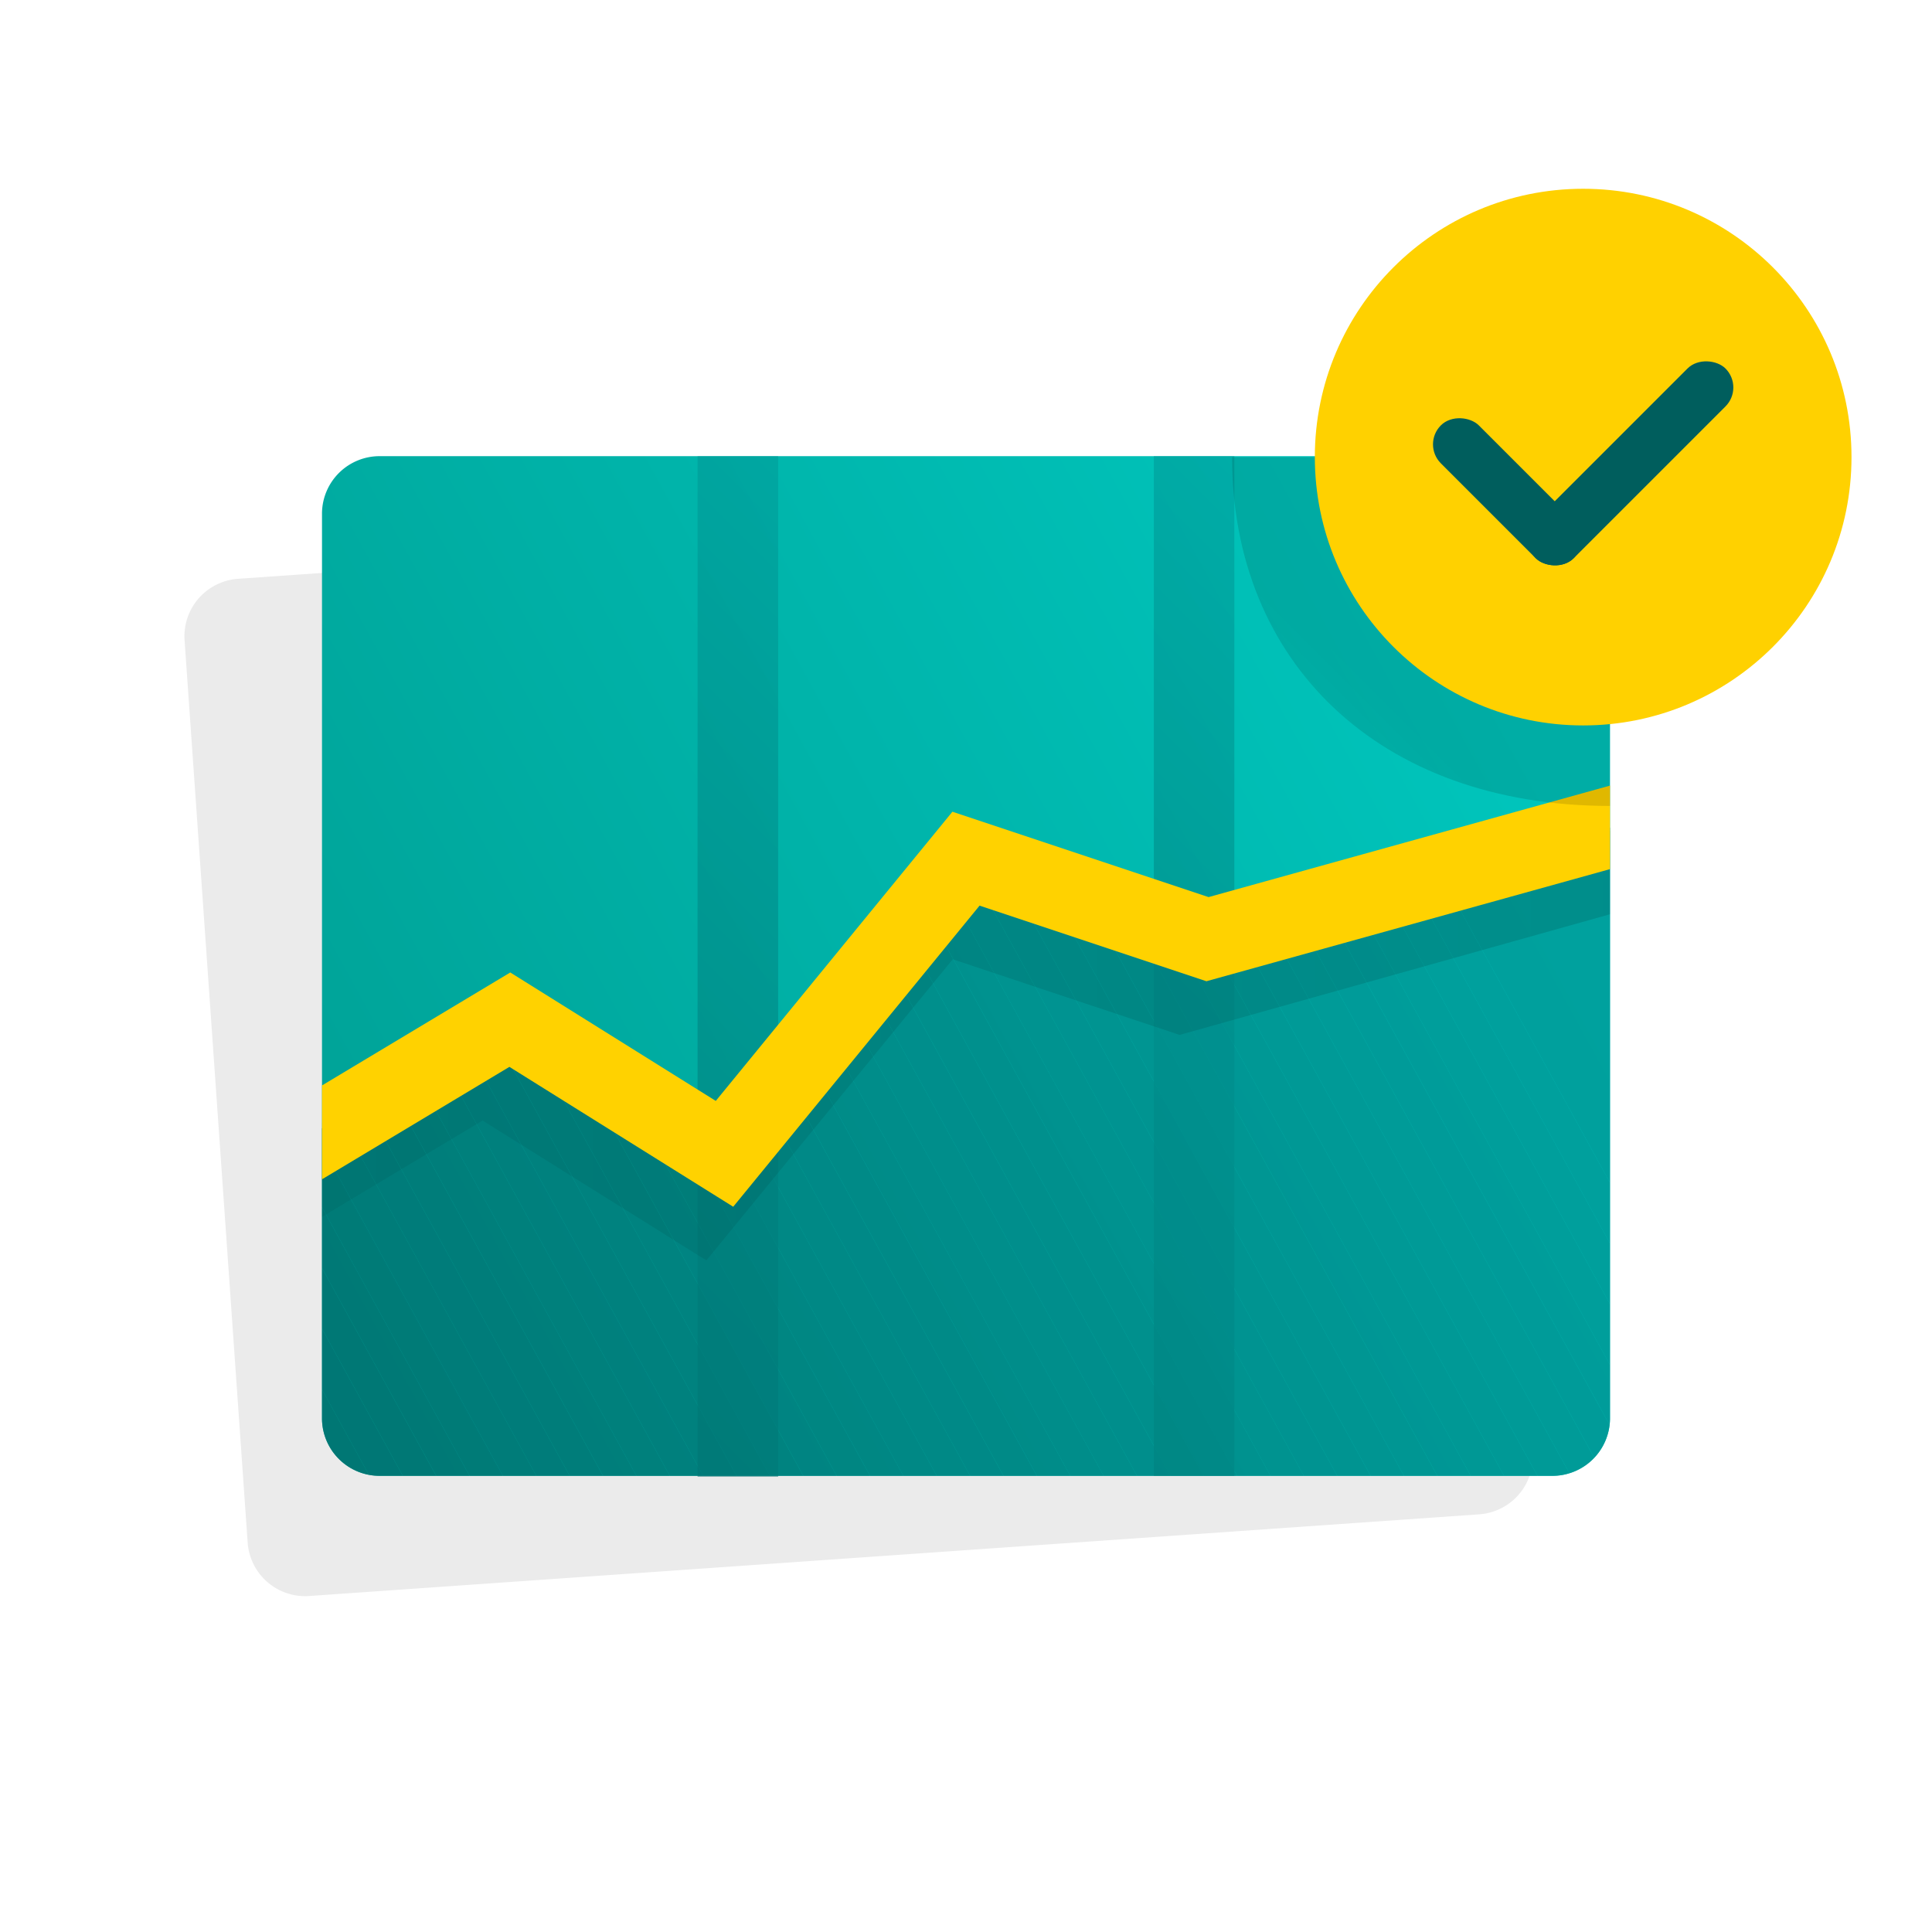 <svg id="Layer_5" data-name="Layer 5" xmlns="http://www.w3.org/2000/svg" xmlns:xlink="http://www.w3.org/1999/xlink" viewBox="0 0 72 72"><defs><style>.cls-1{fill:none;clip-rule:evenodd;}.cls-10,.cls-11,.cls-12,.cls-13,.cls-14,.cls-15,.cls-16,.cls-17,.cls-18,.cls-19,.cls-2,.cls-20,.cls-21,.cls-22,.cls-23,.cls-24,.cls-25,.cls-26,.cls-27,.cls-28,.cls-29,.cls-3,.cls-30,.cls-31,.cls-32,.cls-33,.cls-34,.cls-35,.cls-36,.cls-37,.cls-38,.cls-39,.cls-40,.cls-41,.cls-42,.cls-43,.cls-44,.cls-45,.cls-46,.cls-47,.cls-48,.cls-49,.cls-50,.cls-51,.cls-8,.cls-9{fill-rule:evenodd;}.cls-2{opacity:0.08;}.cls-3{fill:url(#linear-gradient);}.cls-4,.cls-5{opacity:0.5;}.cls-4{fill:url(#linear-gradient-2);}.cls-5{fill:url(#linear-gradient-3);}.cls-6{opacity:0.79;}.cls-7{clip-path:url(#clip-path);}.cls-8{fill:#009796;}.cls-9{fill:#009695;}.cls-10{fill:#009594;}.cls-11{fill:#009493;}.cls-12{fill:#009392;}.cls-13{fill:#009291;}.cls-14{fill:#009190;}.cls-15{fill:#00908f;}.cls-16{fill:#008f8e;}.cls-17{fill:#008e8d;}.cls-18{fill:#008d8c;}.cls-19{fill:#008c8b;}.cls-20{fill:#008b8a;}.cls-21{fill:#008a89;}.cls-22{fill:#008988;}.cls-23{fill:#008887;}.cls-24{fill:#008786;}.cls-25{fill:#008685;}.cls-26{fill:#008584;}.cls-27{fill:#008483;}.cls-28{fill:#008382;}.cls-29{fill:#008281;}.cls-30{fill:#008180;}.cls-31{fill:#00807f;}.cls-32{fill:#007f7e;}.cls-33{fill:#007e7d;}.cls-34{fill:#007d7c;}.cls-35{fill:#007c7b;}.cls-36{fill:#007b7a;}.cls-37{fill:#007978;}.cls-38{fill:#007877;}.cls-39{fill:#007776;}.cls-40{fill:#007675;}.cls-41{fill:#007574;}.cls-42{fill:#007473;}.cls-43{fill:#007372;}.cls-44{fill:#007271;}.cls-45{fill:#007170;}.cls-46{fill:#00706f;}.cls-47{fill:#006f6e;}.cls-48{fill:#006e6d;}.cls-49{fill:#006d6c;}.cls-50{fill:#006c6b;}.cls-51{fill:#006b6a;}.cls-52{fill:url(#linear-gradient-4);}.cls-53{fill:#ffd200;}.cls-54{fill:url(#linear-gradient-5);}.cls-55{fill:#ffd100;}.cls-56{fill:#005e5d;}.cls-57{clip-path:url(#clip-path-2);}</style><linearGradient id="linear-gradient" x1="55.578" y1="25.242" x2="-4.946" y2="58.497" gradientUnits="userSpaceOnUse"><stop offset="0" stop-color="#00c5bc"/><stop offset="1" stop-color="#009286"/></linearGradient><linearGradient id="linear-gradient-2" x1="37.313" y1="26.203" x2="12.79" y2="50.725" gradientUnits="userSpaceOnUse"><stop offset="0" stop-color="#009796"/><stop offset="1" stop-color="#005e5d"/></linearGradient><linearGradient id="linear-gradient-3" x1="54.305" y1="26.195" x2="29.806" y2="50.694" xlink:href="#linear-gradient-2"/><clipPath id="clip-path"><path class="cls-1" d="M43.5,35.035,35.875,32.25,27,43l-8.623-5.625L12,42.048V52.889A2.147,2.147,0,0,0,14.178,55h43.64A2.147,2.147,0,0,0,60,52.889V30.847Z"/></clipPath><linearGradient id="linear-gradient-4" x1="12" y1="38.965" x2="60" y2="38.965" gradientUnits="userSpaceOnUse"><stop offset="0" stop-opacity="0.05"/><stop offset="1" stop-opacity="0.12"/></linearGradient><linearGradient id="linear-gradient-5" x1="45.26" y1="31.229" x2="50.979" y2="25.511" xlink:href="#linear-gradient-4"/><clipPath id="clip-path-2"><path class="cls-1" d="M-138,246h-36q23.25-9.784,36-33Z"/></clipPath></defs><title>pr</title><path class="cls-2" d="M54.763,20.478l2.357,33.7a2.148,2.148,0,0,1-2.03,2.259L11.556,59.476a2.148,2.148,0,0,1-2.324-1.954L6.876,23.827a2.148,2.148,0,0,1,2.03-2.259l43.533-3.044A2.147,2.147,0,0,1,54.763,20.478Z"/><path class="cls-3" d="M60,19.111V52.889A2.147,2.147,0,0,1,57.818,55H14.178A2.147,2.147,0,0,1,12,52.889V19.111A2.147,2.147,0,0,1,14.178,17h43.64A2.147,2.147,0,0,1,60,19.111Z"/><rect class="cls-4" x="25.996" y="17" width="3.004" height="38.035"/><rect class="cls-5" x="43" y="17" width="3" height="38"/><g class="cls-6"><g class="cls-7"><polygon class="cls-8" points="60 44.077 52.731 30.847 60 30.847 60 44.077"/><polygon class="cls-8" points="60 46.341 51.487 30.847 52.731 30.847 60 44.077 60 46.341"/><polygon class="cls-9" points="60 48.604 50.243 30.847 51.487 30.847 60 46.341 60 48.604"/><polygon class="cls-10" points="60 50.868 49 30.847 50.243 30.847 60 48.604 60 50.868"/><polygon class="cls-11" points="60 53.131 47.756 30.847 49 30.847 60 50.868 60 53.131"/><polygon class="cls-12" points="59.783 55 46.512 30.847 47.756 30.847 60 53.131 60 55 59.783 55"/><polygon class="cls-13" points="58.539 55 45.269 30.847 46.512 30.847 59.783 55 58.539 55"/><polygon class="cls-14" points="57.296 55 44.025 30.847 45.269 30.847 58.539 55 57.296 55"/><polygon class="cls-15" points="56.052 55 42.781 30.847 44.025 30.847 57.296 55 56.052 55"/><polygon class="cls-16" points="54.809 55 41.538 30.847 42.781 30.847 56.052 55 54.809 55"/><polygon class="cls-17" points="53.565 55 40.294 30.847 41.538 30.847 54.809 55 53.565 55"/><polygon class="cls-18" points="52.321 55 39.05 30.847 40.294 30.847 53.565 55 52.321 55"/><polygon class="cls-19" points="51.078 55 37.807 30.847 39.05 30.847 52.321 55 51.078 55"/><polygon class="cls-20" points="49.834 55 36.563 30.847 37.807 30.847 51.078 55 49.834 55"/><polygon class="cls-21" points="48.59 55 35.319 30.847 36.563 30.847 49.834 55 48.59 55"/><polygon class="cls-22" points="47.347 55 34.076 30.847 35.319 30.847 48.59 55 47.347 55"/><polygon class="cls-23" points="46.103 55 32.832 30.847 34.076 30.847 47.347 55 46.103 55"/><polygon class="cls-24" points="44.859 55 31.588 30.847 32.832 30.847 46.103 55 44.859 55"/><polygon class="cls-25" points="43.616 55 30.345 30.847 31.588 30.847 44.859 55 43.616 55"/><polygon class="cls-26" points="42.372 55 29.101 30.847 30.345 30.847 43.616 55 42.372 55"/><polygon class="cls-27" points="41.128 55 27.857 30.847 29.101 30.847 42.372 55 41.128 55"/><polygon class="cls-28" points="39.885 55 26.614 30.847 27.857 30.847 41.128 55 39.885 55"/><polygon class="cls-29" points="38.641 55 25.54 31.157 26.105 30.847 26.614 30.847 39.885 55 38.641 55"/><polygon class="cls-30" points="37.397 55 24.585 31.682 25.54 31.157 38.641 55 37.397 55"/><polygon class="cls-31" points="36.154 55 23.63 32.207 24.585 31.682 37.397 55 36.154 55"/><polygon class="cls-32" points="34.91 55 22.675 32.732 23.63 32.207 36.154 55 34.91 55"/><polygon class="cls-33" points="33.666 55 21.719 33.257 22.675 32.732 34.91 55 33.666 55"/><polygon class="cls-34" points="32.423 55 20.764 33.781 21.719 33.257 33.666 55 32.423 55"/><polygon class="cls-35" points="31.179 55 19.809 34.306 20.764 33.781 32.423 55 31.179 55"/><polygon class="cls-36" points="29.935 55 18.854 34.831 19.809 34.306 31.179 55 29.935 55"/><polygon class="cls-37" points="28.692 55 17.898 35.356 18.854 34.831 29.935 55 28.692 55"/><polygon class="cls-38" points="27.448 55 16.943 35.881 17.898 35.356 28.692 55 27.448 55"/><polygon class="cls-39" points="26.204 55 15.988 36.406 16.943 35.881 27.448 55 26.204 55"/><polygon class="cls-40" points="24.961 55 15.033 36.931 15.988 36.406 26.204 55 24.961 55"/><polygon class="cls-41" points="23.717 55 14.077 37.456 15.033 36.931 24.961 55 23.717 55"/><polygon class="cls-42" points="22.473 55 13.122 37.98 14.077 37.456 23.717 55 22.473 55"/><polygon class="cls-43" points="21.23 55 12.167 38.505 13.122 37.98 22.473 55 21.23 55"/><polygon class="cls-44" points="19.986 55 11.996 40.458 11.996 38.599 12.167 38.505 21.23 55 19.986 55"/><polygon class="cls-45" points="18.742 55 11.996 42.721 11.996 40.458 19.986 55 18.742 55"/><polygon class="cls-46" points="17.499 55 11.996 44.984 11.996 42.721 18.742 55 17.499 55"/><polygon class="cls-47" points="16.255 55 11.996 47.248 11.996 44.984 17.499 55 16.255 55"/><polygon class="cls-48" points="15.011 55 11.996 49.511 11.996 47.248 16.255 55 15.011 55"/><polygon class="cls-49" points="13.768 55 11.996 51.775 11.996 49.511 15.011 55 13.768 55"/><polygon class="cls-50" points="12.524 55 11.996 54.038 11.996 51.775 13.768 55 12.524 55"/><polygon class="cls-51" points="11.996 54.038 12.524 55 11.996 55 11.996 54.038"/></g></g><polygon class="cls-52" points="44.04 35.432 34.494 32.25 25.675 43.028 18.016 38.241 12 41.851 12 45.349 17.984 41.759 26.325 46.972 35.506 35.75 43.96 38.568 60 34.072 60 30.958 44.04 35.432"/><polygon class="cls-53" points="60 29.277 45.04 33.432 35.494 30.25 26.675 41.028 19.016 36.241 12 40.451 12 43.949 18.984 39.759 27.325 44.972 36.506 33.75 44.96 36.568 60 32.39 60 29.277"/><path class="cls-54" d="M60,30.035h0c-8.667,0-14.084-5.416-14.084-13l14.084,0Z"/><circle class="cls-55" cx="59" cy="17.035" r="10"/><rect class="cls-56" x="55.768" y="16.268" width="10" height="2" rx="1" transform="translate(5.588 48.027) rotate(-45)"/><rect class="cls-56" x="55.172" y="14.828" width="2" height="7" rx="1" transform="translate(3.492 45.087) rotate(-45)"/></svg>